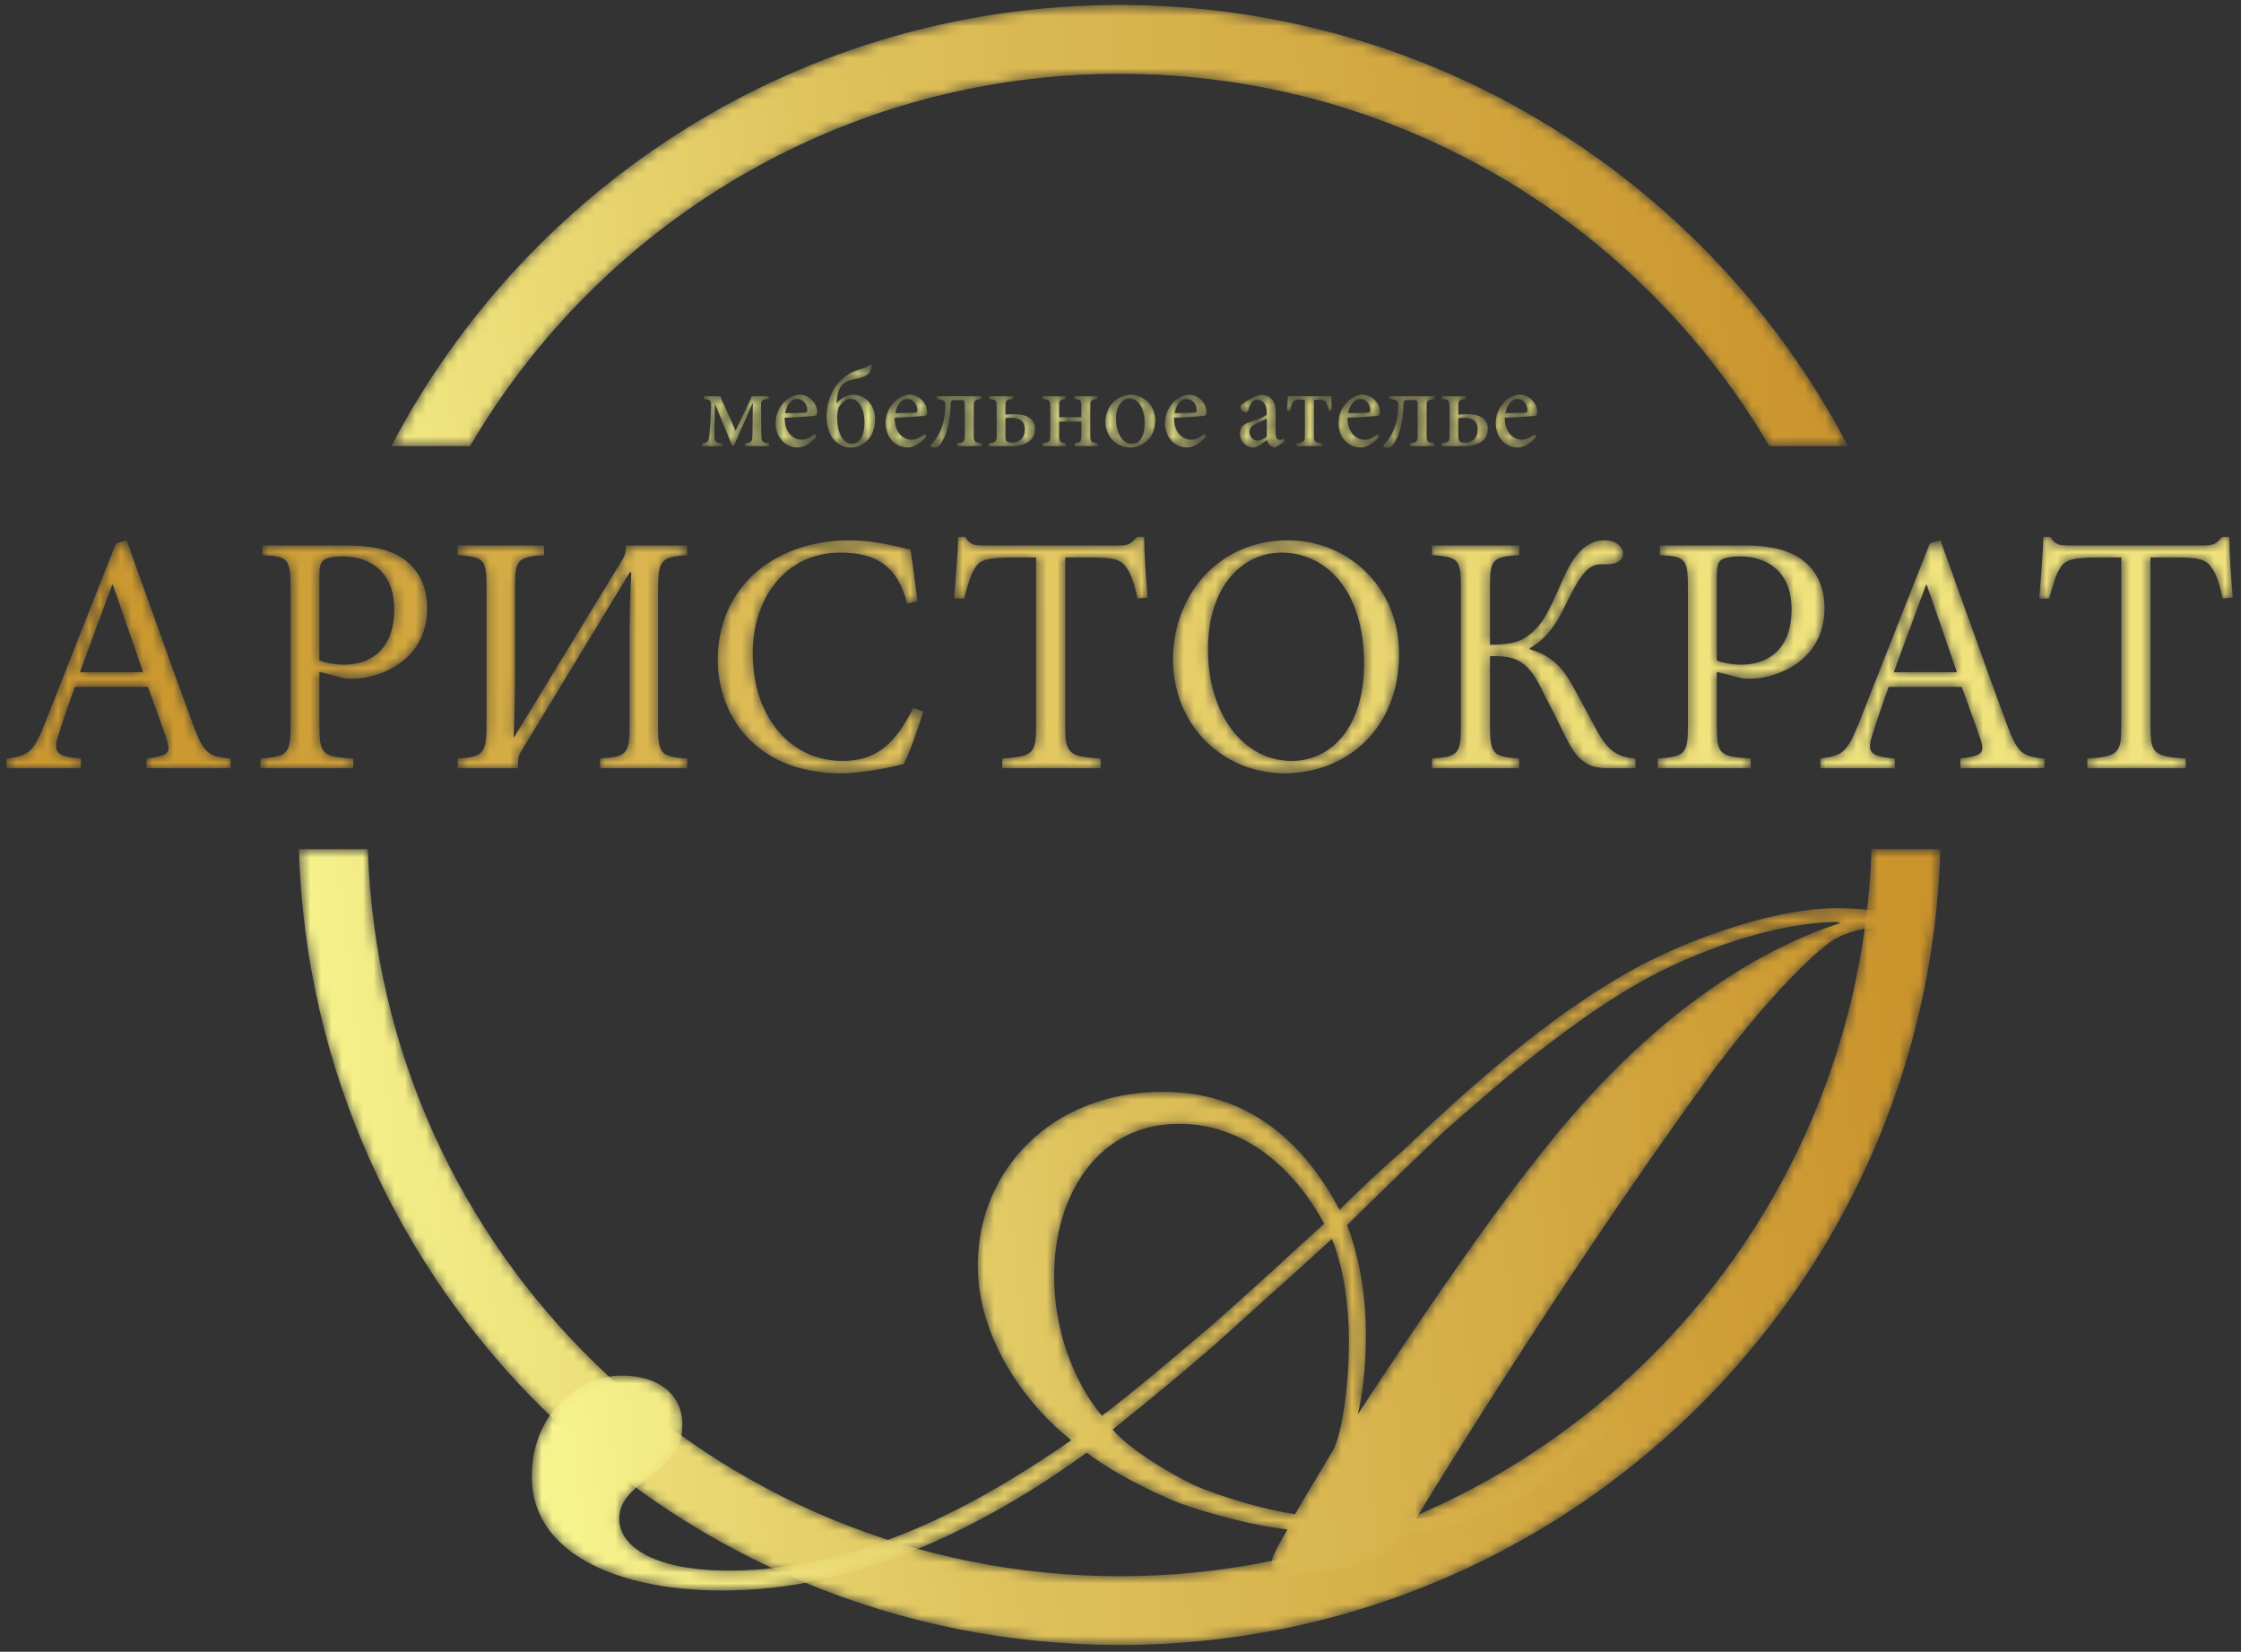 <svg width="213" height="157" viewBox="0 0 213 157" fill="none" xmlns="http://www.w3.org/2000/svg">
<rect x="0" y="0" width="213" height="157" fill="#333333" stroke="none"/>
<mask id="mask0_161_8022" style="mask-type:luminance" maskUnits="userSpaceOnUse" x="28" y="0" width="157" height="157">
<path fill-rule="evenodd" clip-rule="evenodd" d="M106.42 0.473C136.514 0.473 162.625 17.485 175.649 42.403H168.165C155.758 21.234 132.753 7.013 106.42 7.013C80.085 7.013 57.08 21.234 44.674 42.403H37.191C50.214 17.485 76.326 0.473 106.42 0.473ZM184.43 80.714C183.212 122.698 148.753 156.359 106.42 156.359C64.086 156.359 29.628 122.698 28.409 80.714H34.963C36.178 119.085 67.704 149.818 106.42 149.818C145.135 149.818 176.66 119.085 177.876 80.714H184.43Z" fill="white"/>
</mask>
<g mask="url(#mask0_161_8022)">
<path d="M106.42 0.473C136.514 0.473 162.625 17.485 175.649 42.403H168.165C155.758 21.234 132.753 7.013 106.42 7.013C80.085 7.013 57.08 21.234 44.674 42.403H37.191C50.214 17.485 76.326 0.473 106.42 0.473ZM184.43 80.714C183.212 122.698 148.753 156.359 106.42 156.359C64.086 156.359 29.628 122.698 28.409 80.714H34.963C36.178 119.085 67.704 149.818 106.42 149.818C145.135 149.818 176.66 119.085 177.876 80.714H184.43Z" fill="url(#paint0_linear_161_8022)"/>
</g>
<mask id="mask1_161_8022" style="mask-type:luminance" maskUnits="userSpaceOnUse" x="50" y="86" width="134" height="66">
<path d="M50.555 140.407C50.555 148.432 60.605 151.923 71.965 151.05C85.657 150.031 97.891 142.007 103.281 138.08C105.612 139.849 108.961 141.595 112.166 142.904C115.515 144.068 119.594 145.085 122.361 145.376C122.07 145.934 121.487 146.807 121.196 147.535C120.614 148.552 120.322 150.177 124.546 149.596C129.644 149.013 131.829 148.116 133.868 145.789C136.781 145.644 140.423 144.479 143.48 142.88C146.977 141.11 150.18 138.492 152.22 136.601C153.385 135.582 153.968 134.855 153.531 134.395C153.094 134.104 152.365 134.564 151.2 135.728C148.87 137.764 146.103 139.946 143.044 141.546C140.13 143.171 136.781 144.189 134.595 144.334C142.898 130.758 152.657 115.872 161.688 103.363C165.037 98.587 170.281 92.381 173.631 89.787C174.941 88.768 176.69 88.211 178.292 88.211C179.457 88.211 180.768 88.502 181.496 89.06C182.516 89.641 182.662 90.224 182.952 90.078C183.39 89.933 183.098 88.914 182.078 88.041C181.35 87.338 179.311 86.32 174.651 86.32C168.97 86.32 161.396 88.914 155.861 91.799C148.579 95.702 141.296 101.763 133.577 109.157C131.392 111.049 129.353 112.963 127.313 115C124.109 108.866 118.865 103.776 110.563 103.776C99.931 103.776 93.086 111.194 92.94 119.97C92.794 127.412 97.891 133.837 101.825 136.892C93.813 142.443 83.763 148.14 72.402 149.159C63.227 149.886 58.858 147.413 58.858 144.359C58.858 142.734 60.023 141.716 61.333 140.698C63.227 139.243 64.829 137.789 64.829 135.874C65.12 132.673 62.644 130.612 58.712 130.758C54.924 130.903 50.555 134.418 50.555 140.262V140.407ZM129.061 134.418C129.644 131.946 129.935 128.576 129.79 125.231C129.644 122.151 129.061 119.097 128.042 116.455C130.372 114.127 133.868 110.758 137.073 107.703C142.753 102.636 149.744 96.721 156.589 92.963C161.688 90.224 168.97 87.629 174.796 87.629V87.774C166.785 90.368 156.735 96.721 146.977 109.012C141.733 115.436 134.014 126.831 129.061 134.418ZM112.166 106.829C118.137 106.829 122.944 110.904 125.857 116.309C122.507 119.388 119.011 122.588 115.37 125.812C111.437 129.158 107.651 132.382 104.737 134.564C102.261 131.655 99.931 126.394 100.222 120.26C100.513 113.4 104.446 106.829 112.02 106.829H112.166ZM105.757 135.874C108.67 133.546 112.457 130.467 116.244 127.122C119.448 124.188 123.09 120.988 126.585 117.764C127.459 119.824 128.042 122.734 128.188 126.103C128.333 130.346 127.75 135.753 126.731 137.789C126.148 138.806 124.255 141.886 123.09 143.922C120.03 143.485 115.807 142.177 113.476 141.159C110.709 139.825 107.067 137.498 105.757 135.874Z" fill="white"/>
</mask>
<g mask="url(#mask1_161_8022)">
<path d="M50.555 140.407C50.555 148.432 60.605 151.923 71.965 151.05C85.657 150.031 97.891 142.007 103.281 138.08C105.612 139.849 108.961 141.595 112.166 142.904C115.515 144.068 119.594 145.085 122.361 145.376C122.07 145.934 121.487 146.807 121.196 147.535C120.614 148.552 120.322 150.177 124.546 149.596C129.644 149.013 131.829 148.116 133.868 145.789C136.781 145.644 140.423 144.479 143.48 142.88C146.977 141.11 150.18 138.492 152.22 136.601C153.385 135.582 153.968 134.855 153.531 134.395C153.094 134.104 152.365 134.564 151.2 135.728C148.87 137.764 146.103 139.946 143.044 141.546C140.13 143.171 136.781 144.189 134.595 144.334C142.898 130.758 152.657 115.872 161.688 103.363C165.037 98.587 170.281 92.381 173.631 89.787C174.941 88.768 176.69 88.211 178.292 88.211C179.457 88.211 180.768 88.502 181.496 89.06C182.516 89.641 182.662 90.224 182.952 90.078C183.39 89.933 183.098 88.914 182.078 88.041C181.35 87.338 179.311 86.32 174.651 86.32C168.97 86.32 161.396 88.914 155.861 91.799C148.579 95.702 141.296 101.763 133.577 109.157C131.392 111.049 129.353 112.963 127.313 115C124.109 108.866 118.865 103.776 110.563 103.776C99.931 103.776 93.086 111.194 92.94 119.97C92.794 127.412 97.891 133.837 101.825 136.892C93.813 142.443 83.763 148.14 72.402 149.159C63.227 149.886 58.858 147.413 58.858 144.359C58.858 142.734 60.023 141.716 61.333 140.698C63.227 139.243 64.829 137.789 64.829 135.874C65.12 132.673 62.644 130.612 58.712 130.758C54.924 130.903 50.555 134.418 50.555 140.262V140.407ZM129.061 134.418C129.644 131.946 129.935 128.576 129.79 125.231C129.644 122.151 129.061 119.097 128.042 116.455C130.372 114.127 133.868 110.758 137.073 107.703C142.753 102.636 149.744 96.721 156.589 92.963C161.688 90.224 168.97 87.629 174.796 87.629V87.774C166.785 90.368 156.735 96.721 146.977 109.012C141.733 115.436 134.014 126.831 129.061 134.418ZM112.166 106.829C118.137 106.829 122.944 110.904 125.857 116.309C122.507 119.388 119.011 122.588 115.37 125.812C111.437 129.158 107.651 132.382 104.737 134.564C102.261 131.655 99.931 126.394 100.222 120.26C100.513 113.4 104.446 106.829 112.02 106.829H112.166ZM105.757 135.874C108.67 133.546 112.457 130.467 116.244 127.122C119.448 124.188 123.09 120.988 126.585 117.764C127.459 119.824 128.042 122.734 128.188 126.103C128.333 130.346 127.75 135.753 126.731 137.789C126.148 138.806 124.255 141.886 123.09 143.922C120.03 143.485 115.807 142.177 113.476 141.159C110.709 139.825 107.067 137.498 105.757 135.874Z" fill="url(#paint1_linear_161_8022)"/>
</g>
<mask id="mask2_161_8022" style="mask-type:luminance" maskUnits="userSpaceOnUse" x="0" y="51" width="213" height="23">
<path d="M21.914 73.012V72.1C19.794 71.905 19.37 71.612 18.327 68.812C16.24 63.145 14.055 56.957 12.034 51.356L11.022 51.648L4.272 68.746C3.132 71.612 2.675 71.807 0.62 72.1V73.012H7.696V72.1C5.251 71.872 4.957 71.547 5.674 69.495C6.098 68.127 6.588 66.759 7.109 65.294H14.055C14.772 67.281 15.425 69.039 15.849 70.309C16.273 71.58 15.979 71.84 13.925 72.1V73.012H21.914ZM13.598 63.894H7.599C8.577 61.223 9.62 58.39 10.664 55.59H10.729L13.598 63.894ZM24.946 51.845V52.756C27.36 52.919 27.62 53.05 27.62 55.915V68.942C27.62 71.644 27.36 71.905 24.751 72.1V73.012H33.587V72.1C30.653 71.905 30.359 71.742 30.359 68.974V63.861L32.772 64.48C33.131 64.513 33.75 64.513 34.24 64.48C37.403 64.057 40.598 62.005 40.598 57.804C40.598 55.655 39.751 54.156 38.479 53.212C37.174 52.235 35.316 51.845 33.001 51.845H24.946ZM30.359 54.808C30.359 53.896 30.457 53.505 30.718 53.277C30.947 53.05 31.631 52.886 32.544 52.886C35.218 52.886 37.468 54.385 37.468 57.902C37.468 62.037 34.86 63.177 32.739 63.177C31.663 63.177 30.783 62.95 30.359 62.786V54.808ZM65.316 73.012V72.1C62.838 71.905 62.544 71.742 62.544 68.942V56.11C62.544 53.212 62.838 52.951 65.316 52.756V51.845H59.479V52.17C59.479 52.463 59.414 52.789 59.12 53.245L48.881 70.049H48.816C48.947 66.825 48.947 65.131 48.947 63.633V55.687C48.947 53.147 49.272 52.951 51.718 52.756V51.845H43.501V52.756C45.979 52.951 46.24 53.147 46.24 55.719V68.713C46.24 71.676 45.979 71.905 43.501 72.1V73.012H49.24V72.654C49.24 72.23 49.272 71.807 49.533 71.416L59.871 54.385H60C59.837 57.511 59.837 59.368 59.837 60.442V68.942C59.837 71.742 59.545 71.905 57.033 72.1V73.012H65.316ZM86.805 67.281C85.175 70.537 83.413 72.329 80.087 72.329C75.131 72.329 71.544 68.159 71.544 62.07C71.544 57.12 74.446 52.528 79.892 52.528C83.413 52.528 85.37 53.929 86.218 57.381L87.197 57.153C87.001 55.395 86.805 54.091 86.544 52.235C85.631 52.072 83.413 51.356 80.772 51.356C73.501 51.356 68.217 55.883 68.217 62.721C68.217 67.899 71.772 73.501 79.892 73.501C82.24 73.501 84.979 72.849 85.891 72.621C86.479 71.547 87.294 69.136 87.751 67.639L86.805 67.281ZM109.077 56.794C108.913 54.905 108.75 52.528 108.75 51.031H108.065C107.544 51.649 107.283 51.845 106.403 51.845H93.522C92.609 51.845 92.185 51.779 91.729 51.031H91.076C91.011 52.822 90.848 54.938 90.685 56.892H91.631C92.022 55.459 92.283 54.547 92.675 53.993C93.098 53.245 93.75 52.984 96.457 52.984H98.479V69.007C98.479 71.58 98.218 71.905 95.25 72.1V73.012H104.609V72.1C101.511 71.905 101.25 71.58 101.25 69.007V52.984H103.565C106.011 52.984 106.566 53.212 107.087 53.993C107.478 54.515 107.772 55.329 108.131 56.892L109.077 56.794ZM122.445 51.356C115.598 51.356 111.489 56.794 111.489 62.656C111.489 68.908 116.185 73.501 122.087 73.501C128.054 73.501 132.979 69.202 132.979 62.168C132.979 55.655 127.989 51.356 122.445 51.356ZM121.794 52.528C126.065 52.528 129.652 56.176 129.652 63.047C129.652 69.299 126.392 72.329 122.772 72.329C118.174 72.329 114.815 67.867 114.815 61.745C114.815 55.655 118.142 52.528 121.794 52.528ZM155.445 73.012V72.1C153.848 71.938 152.935 71.547 151.794 69.462C150.717 67.508 149.837 65.782 149.218 64.74C148.142 62.917 146.935 62.168 145.402 61.712V61.614C145.924 61.289 147.294 60.54 148.533 58.032C150.098 54.84 150.783 53.636 152.218 53.636H152.935C153.62 53.602 154.272 53.245 154.272 52.659C154.272 51.975 153.62 51.356 152.512 51.356C151.077 51.356 149.805 52.268 148.664 54.808C147.457 57.544 146.837 59.009 145.794 59.953C144.751 60.963 143.87 61.256 141.62 61.289V55.687C141.62 53.115 141.914 52.951 144.392 52.756V51.845H136.11V52.756C138.587 52.951 138.848 53.147 138.848 55.687V68.942C138.848 71.71 138.587 71.905 136.11 72.1V73.012H144.392V72.1C141.914 71.905 141.62 71.71 141.62 68.942V62.363C143.837 62.331 145.109 62.623 146.446 65.359C147.359 67.118 148.337 69.072 148.794 70.016C149.74 71.97 150.652 73.012 152.707 73.012H155.445ZM157.761 51.845V52.756C160.174 52.919 160.434 53.05 160.434 55.915V68.942C160.434 71.644 160.174 71.905 157.566 72.1V73.012H166.403V72.1C163.468 71.905 163.174 71.742 163.174 68.974V63.861L165.587 64.48C165.946 64.513 166.566 64.513 167.055 64.48C170.217 64.057 173.413 62.005 173.413 57.804C173.413 55.655 172.566 54.156 171.294 53.212C169.99 52.235 168.131 51.845 165.816 51.845H157.761ZM163.174 54.808C163.174 53.896 163.272 53.505 163.532 53.277C163.762 53.05 164.446 52.886 165.359 52.886C168.033 52.886 170.282 54.385 170.282 57.902C170.282 62.037 167.675 63.177 165.554 63.177C164.478 63.177 163.598 62.95 163.174 62.786V54.808ZM194.315 73.012V72.1C192.197 71.905 191.773 71.612 190.728 68.812C188.642 63.145 186.457 56.957 184.435 51.356L183.424 51.648L176.674 68.746C175.533 71.612 175.076 71.807 173.022 72.1V73.012H180.098V72.1C177.653 71.872 177.359 71.547 178.076 69.495C178.5 68.127 178.989 66.759 179.511 65.294H186.457C187.174 67.281 187.827 69.039 188.25 70.309C188.675 71.58 188.381 71.84 186.326 72.1V73.012H194.315ZM186 63.894H180C180.979 61.223 182.022 58.39 183.066 55.59H183.132L186 63.894ZM212.22 56.794C212.054 54.905 211.893 52.528 211.893 51.031H211.206C210.685 51.649 210.424 51.845 209.543 51.845H196.663C195.75 51.845 195.327 51.779 194.871 51.031H194.218C194.153 52.822 193.99 54.938 193.827 56.892H194.772C195.163 55.459 195.425 54.547 195.816 53.993C196.24 53.245 196.892 52.984 199.598 52.984H201.622V69.007C201.622 71.58 201.361 71.905 198.391 72.1V73.012H207.75V72.1C204.652 71.905 204.393 71.58 204.393 69.007V52.984H206.706C209.152 52.984 209.706 53.212 210.228 53.993C210.62 54.515 210.913 55.329 211.272 56.892L212.22 56.794Z" fill="white"/>
</mask>
<g mask="url(#mask2_161_8022)">
<path d="M21.914 73.012V72.1C19.794 71.905 19.37 71.612 18.327 68.812C16.24 63.145 14.055 56.957 12.034 51.356L11.022 51.648L4.272 68.746C3.132 71.612 2.675 71.807 0.62 72.1V73.012H7.696V72.1C5.251 71.872 4.957 71.547 5.674 69.495C6.098 68.127 6.588 66.759 7.109 65.294H14.055C14.772 67.281 15.425 69.039 15.849 70.309C16.273 71.58 15.979 71.84 13.925 72.1V73.012H21.914ZM13.598 63.894H7.599C8.577 61.223 9.62 58.39 10.664 55.59H10.729L13.598 63.894ZM24.946 51.845V52.756C27.36 52.919 27.62 53.05 27.62 55.915V68.942C27.62 71.644 27.36 71.905 24.751 72.1V73.012H33.587V72.1C30.653 71.905 30.359 71.742 30.359 68.974V63.861L32.772 64.48C33.131 64.513 33.75 64.513 34.24 64.48C37.403 64.057 40.598 62.005 40.598 57.804C40.598 55.655 39.751 54.156 38.479 53.212C37.174 52.235 35.316 51.845 33.001 51.845H24.946ZM30.359 54.808C30.359 53.896 30.457 53.505 30.718 53.277C30.947 53.05 31.631 52.886 32.544 52.886C35.218 52.886 37.468 54.385 37.468 57.902C37.468 62.037 34.86 63.177 32.739 63.177C31.663 63.177 30.783 62.95 30.359 62.786V54.808ZM65.316 73.012V72.1C62.838 71.905 62.544 71.742 62.544 68.942V56.11C62.544 53.212 62.838 52.951 65.316 52.756V51.845H59.479V52.17C59.479 52.463 59.414 52.789 59.12 53.245L48.881 70.049H48.816C48.947 66.825 48.947 65.131 48.947 63.633V55.687C48.947 53.147 49.272 52.951 51.718 52.756V51.845H43.501V52.756C45.979 52.951 46.24 53.147 46.24 55.719V68.713C46.24 71.676 45.979 71.905 43.501 72.1V73.012H49.24V72.654C49.24 72.23 49.272 71.807 49.533 71.416L59.871 54.385H60C59.837 57.511 59.837 59.368 59.837 60.442V68.942C59.837 71.742 59.545 71.905 57.033 72.1V73.012H65.316ZM86.805 67.281C85.175 70.537 83.413 72.329 80.087 72.329C75.131 72.329 71.544 68.159 71.544 62.07C71.544 57.12 74.446 52.528 79.892 52.528C83.413 52.528 85.37 53.929 86.218 57.381L87.197 57.153C87.001 55.395 86.805 54.091 86.544 52.235C85.631 52.072 83.413 51.356 80.772 51.356C73.501 51.356 68.217 55.883 68.217 62.721C68.217 67.899 71.772 73.501 79.892 73.501C82.24 73.501 84.979 72.849 85.891 72.621C86.479 71.547 87.294 69.136 87.751 67.639L86.805 67.281ZM109.077 56.794C108.913 54.905 108.75 52.528 108.75 51.031H108.065C107.544 51.649 107.283 51.845 106.403 51.845H93.522C92.609 51.845 92.185 51.779 91.729 51.031H91.076C91.011 52.822 90.848 54.938 90.685 56.892H91.631C92.022 55.459 92.283 54.547 92.675 53.993C93.098 53.245 93.75 52.984 96.457 52.984H98.479V69.007C98.479 71.58 98.218 71.905 95.25 72.1V73.012H104.609V72.1C101.511 71.905 101.25 71.58 101.25 69.007V52.984H103.565C106.011 52.984 106.566 53.212 107.087 53.993C107.478 54.515 107.772 55.329 108.131 56.892L109.077 56.794ZM122.445 51.356C115.598 51.356 111.489 56.794 111.489 62.656C111.489 68.908 116.185 73.501 122.087 73.501C128.054 73.501 132.979 69.202 132.979 62.168C132.979 55.655 127.989 51.356 122.445 51.356ZM121.794 52.528C126.065 52.528 129.652 56.176 129.652 63.047C129.652 69.299 126.392 72.329 122.772 72.329C118.174 72.329 114.815 67.867 114.815 61.745C114.815 55.655 118.142 52.528 121.794 52.528ZM155.445 73.012V72.1C153.848 71.938 152.935 71.547 151.794 69.462C150.717 67.508 149.837 65.782 149.218 64.74C148.142 62.917 146.935 62.168 145.402 61.712V61.614C145.924 61.289 147.294 60.54 148.533 58.032C150.098 54.84 150.783 53.636 152.218 53.636H152.935C153.62 53.602 154.272 53.245 154.272 52.659C154.272 51.975 153.62 51.356 152.512 51.356C151.077 51.356 149.805 52.268 148.664 54.808C147.457 57.544 146.837 59.009 145.794 59.953C144.751 60.963 143.87 61.256 141.62 61.289V55.687C141.62 53.115 141.914 52.951 144.392 52.756V51.845H136.11V52.756C138.587 52.951 138.848 53.147 138.848 55.687V68.942C138.848 71.71 138.587 71.905 136.11 72.1V73.012H144.392V72.1C141.914 71.905 141.62 71.71 141.62 68.942V62.363C143.837 62.331 145.109 62.623 146.446 65.359C147.359 67.118 148.337 69.072 148.794 70.016C149.74 71.97 150.652 73.012 152.707 73.012H155.445ZM157.761 51.845V52.756C160.174 52.919 160.434 53.05 160.434 55.915V68.942C160.434 71.644 160.174 71.905 157.566 72.1V73.012H166.403V72.1C163.468 71.905 163.174 71.742 163.174 68.974V63.861L165.587 64.48C165.946 64.513 166.566 64.513 167.055 64.48C170.217 64.057 173.413 62.005 173.413 57.804C173.413 55.655 172.566 54.156 171.294 53.212C169.99 52.235 168.131 51.845 165.816 51.845H157.761ZM163.174 54.808C163.174 53.896 163.272 53.505 163.532 53.277C163.762 53.05 164.446 52.886 165.359 52.886C168.033 52.886 170.282 54.385 170.282 57.902C170.282 62.037 167.675 63.177 165.554 63.177C164.478 63.177 163.598 62.95 163.174 62.786V54.808ZM194.315 73.012V72.1C192.197 71.905 191.773 71.612 190.728 68.812C188.642 63.145 186.457 56.957 184.435 51.356L183.424 51.648L176.674 68.746C175.533 71.612 175.076 71.807 173.022 72.1V73.012H180.098V72.1C177.653 71.872 177.359 71.547 178.076 69.495C178.5 68.127 178.989 66.759 179.511 65.294H186.457C187.174 67.281 187.827 69.039 188.25 70.309C188.675 71.58 188.381 71.84 186.326 72.1V73.012H194.315ZM186 63.894H180C180.979 61.223 182.022 58.39 183.066 55.59H183.132L186 63.894ZM212.22 56.794C212.054 54.905 211.893 52.528 211.893 51.031H211.206C210.685 51.649 210.424 51.845 209.543 51.845H196.663C195.75 51.845 195.327 51.779 194.871 51.031H194.218C194.153 52.822 193.99 54.938 193.827 56.892H194.772C195.163 55.459 195.425 54.547 195.816 53.993C196.24 53.245 196.892 52.984 199.598 52.984H201.622V69.007C201.622 71.58 201.361 71.905 198.391 72.1V73.012H207.75V72.1C204.652 71.905 204.393 71.58 204.393 69.007V52.984H206.706C209.152 52.984 209.706 53.212 210.228 53.993C210.62 54.515 210.913 55.329 211.272 56.892L212.22 56.794Z" fill="url(#paint2_linear_161_8022)"/>
</g>
<mask id="mask3_161_8022" style="mask-type:luminance" maskUnits="userSpaceOnUse" x="66" y="34" width="81" height="9">
<path d="M73.097 42.401V42.119C72.413 42.076 72.369 41.978 72.359 41.229L72.337 38.7C72.326 38.059 72.359 37.962 73.076 37.918V37.658H71.454L69.922 40.947L68.456 37.658H66.9V37.929C67.585 37.973 67.607 38.091 67.574 38.841L67.498 40.393C67.465 40.99 67.422 41.402 67.378 41.685C67.324 41.967 67.172 42.098 66.726 42.119V42.401H68.641V42.119C68.109 42.087 67.945 41.967 67.912 41.685C67.902 41.446 67.891 41.055 67.912 40.274L67.957 38.461H67.989L69.576 42.347H69.77L71.52 38.331H71.552L71.52 41.229C71.509 41.978 71.476 42.076 70.813 42.119V42.401H73.097ZM77.436 41.25C77.045 41.62 76.632 41.793 76.197 41.793C75.437 41.793 74.589 41.185 74.578 39.709C75.871 39.666 77.23 39.558 77.415 39.525C77.61 39.481 77.665 39.395 77.665 39.177C77.665 38.331 76.937 37.527 76.035 37.527C75.469 37.527 74.882 37.82 74.437 38.32C73.991 38.808 73.719 39.47 73.719 40.22C73.719 41.446 74.502 42.532 75.839 42.532C76.176 42.532 76.926 42.336 77.61 41.479L77.436 41.25ZM75.773 37.929C76.372 37.929 76.74 38.45 76.73 39.015C76.73 39.167 76.665 39.231 76.469 39.231C75.839 39.253 75.241 39.264 74.632 39.264C74.795 38.386 75.273 37.929 75.773 37.929ZM81.089 37.527C80.447 37.527 79.904 37.885 79.534 38.309L79.512 38.287C79.534 37.668 79.653 37.213 79.849 36.865C80.023 36.528 80.382 36.214 80.969 36.105C81.414 36.019 81.947 35.899 82.252 35.736C82.719 35.476 82.85 34.998 82.85 34.716C82.85 34.619 82.795 34.586 82.675 34.684C82.437 34.879 82.175 34.976 81.697 35.107C81.23 35.259 80.925 35.389 80.632 35.584C80.284 35.791 79.893 36.127 79.501 36.627C78.903 37.408 78.577 38.45 78.566 39.547C78.556 41.294 79.415 42.532 80.882 42.532C81.958 42.532 83.176 41.652 83.176 39.872C83.187 38.526 82.295 37.527 81.089 37.527ZM80.849 37.918C81.621 37.918 82.175 38.852 82.165 40.209C82.143 41.718 81.544 42.174 80.947 42.174C80.164 42.174 79.555 41.175 79.578 39.644C79.588 38.95 79.708 38.678 79.936 38.417C80.23 38.081 80.513 37.918 80.849 37.918ZM87.893 41.25C87.501 41.62 87.089 41.793 86.653 41.793C85.893 41.793 85.045 41.185 85.034 39.709C86.327 39.666 87.686 39.558 87.871 39.525C88.066 39.481 88.121 39.395 88.121 39.177C88.121 38.331 87.393 37.527 86.491 37.527C85.925 37.527 85.338 37.82 84.893 38.32C84.447 38.808 84.175 39.47 84.175 40.22C84.175 41.446 84.958 42.532 86.295 42.532C86.632 42.532 87.382 42.336 88.066 41.479L87.893 41.25ZM86.229 37.929C86.828 37.929 87.197 38.45 87.186 39.015C87.186 39.167 87.121 39.231 86.925 39.231C86.295 39.253 85.697 39.264 85.088 39.264C85.251 38.386 85.73 37.929 86.229 37.929ZM93.305 37.658H89.023V37.929C89.816 38.005 89.849 38.135 89.849 38.581C89.849 39.547 89.643 40.372 89.382 40.947C89.175 41.435 88.827 41.957 88.459 42.26V42.456C88.555 42.5 88.719 42.542 88.925 42.542C89.066 42.542 89.24 42.445 89.415 42.195C89.741 41.728 90.294 40.642 90.35 38.472C90.35 38.114 90.393 38.026 90.741 38.026H91.317C91.664 38.026 91.697 38.114 91.697 38.504V41.305C91.697 41.978 91.653 42.054 90.969 42.119V42.401H93.305V42.119C92.599 42.054 92.556 41.967 92.556 41.294V38.688C92.556 38.081 92.588 38.005 93.305 37.929V37.658ZM96.056 42.401C97.61 42.401 98.372 41.772 98.372 40.784C98.372 39.764 97.578 39.362 96.36 39.362C96.11 39.362 95.849 39.384 95.567 39.406V38.711C95.567 38.049 95.61 37.984 96.285 37.918V37.658H94.023V37.918C94.686 37.984 94.73 38.059 94.73 38.711V41.327C94.73 41.978 94.675 42.054 93.98 42.119V42.401H96.056ZM95.567 39.742C95.697 39.732 95.882 39.709 96.034 39.709C96.817 39.709 97.404 39.949 97.404 40.827C97.404 41.598 96.948 42.065 96.176 42.065C95.719 42.065 95.567 41.967 95.567 41.468V39.742ZM104.338 42.401V42.119C103.698 42.065 103.632 41.989 103.632 41.294V38.667C103.632 38.049 103.687 37.984 104.306 37.918V37.658H102.121V37.918C102.741 37.984 102.784 38.059 102.784 38.667V39.666H100.676V38.667C100.676 38.059 100.73 37.984 101.285 37.918V37.658H99.077V37.918C99.785 37.984 99.817 38.049 99.817 38.667V41.294C99.817 41.989 99.774 42.065 99.1 42.119V42.401H101.295V42.119C100.73 42.065 100.676 41.999 100.676 41.294V40.078H102.784V41.294C102.784 41.978 102.719 42.065 102.143 42.119V42.401H104.338ZM107.448 37.527C106.458 37.527 105.068 38.342 105.068 40.133C105.068 41.338 105.958 42.532 107.448 42.532C108.524 42.532 109.806 41.696 109.806 39.949C109.806 38.602 108.795 37.527 107.448 37.527ZM107.339 37.885C108.284 37.885 108.795 38.917 108.795 40.187C108.795 41.674 108.241 42.174 107.568 42.174C106.676 42.174 106.078 41.154 106.078 39.785C106.078 38.559 106.665 37.885 107.339 37.885ZM114.448 41.25C114.056 41.62 113.643 41.793 113.209 41.793C112.448 41.793 111.6 41.185 111.589 39.709C112.883 39.666 114.241 39.558 114.426 39.525C114.622 39.481 114.676 39.395 114.676 39.177C114.676 38.331 113.948 37.527 113.046 37.527C112.481 37.527 111.893 37.82 111.448 38.32C111.003 38.808 110.731 39.47 110.731 40.22C110.731 41.446 111.513 42.532 112.85 42.532C113.187 42.532 113.937 42.336 114.622 41.479L114.448 41.25ZM112.784 37.929C113.383 37.929 113.752 38.45 113.741 39.015C113.741 39.167 113.676 39.231 113.48 39.231C112.85 39.253 112.252 39.264 111.643 39.264C111.807 38.386 112.285 37.929 112.784 37.929ZM122.122 41.978L122.013 41.696C121.904 41.761 121.752 41.815 121.622 41.815C121.437 41.815 121.241 41.652 121.241 41.164V39.145C121.241 38.581 121.133 38.135 120.752 37.82C120.513 37.625 120.187 37.527 119.861 37.527C119.241 37.647 118.535 38.07 118.231 38.287C118.025 38.439 117.883 38.559 117.883 38.721C117.883 38.971 118.165 39.189 118.362 39.189C118.514 39.189 118.633 39.112 118.676 38.938C118.763 38.602 118.861 38.363 119.002 38.222C119.112 38.091 119.274 38.005 119.491 38.005C120.035 38.005 120.405 38.45 120.405 39.231V39.427C120.165 39.622 119.372 39.916 118.72 40.133C118.122 40.34 117.839 40.675 117.839 41.207C117.839 41.892 118.372 42.532 119.144 42.532C119.47 42.532 119.991 42.13 120.426 41.837C120.48 42.021 120.546 42.174 120.687 42.326C120.806 42.434 121.035 42.532 121.198 42.532L122.122 41.978ZM120.405 41.489C120.198 41.685 119.817 41.869 119.535 41.88C119.198 41.88 118.763 41.609 118.763 41.044C118.763 40.653 119.002 40.447 119.427 40.251C119.655 40.144 120.176 39.916 120.405 39.796V41.489ZM126.567 39.004C126.557 38.538 126.546 38.049 126.557 37.658H122.393C122.382 38.049 122.361 38.538 122.307 39.004L122.601 39.047C122.698 38.678 122.764 38.472 122.861 38.287C122.98 38.059 123.177 38.005 123.503 38.005H124.024V41.36C124.024 41.967 123.97 42.054 123.231 42.119V42.401H125.677V42.119C124.937 42.054 124.882 41.967 124.882 41.36V38.005H125.362C125.742 38.005 125.937 38.081 126.057 38.276C126.155 38.461 126.209 38.7 126.274 39.036L126.567 39.004ZM130.937 41.25C130.546 41.62 130.133 41.793 129.698 41.793C128.937 41.793 128.09 41.185 128.079 39.709C129.372 39.666 130.731 39.558 130.916 39.525C131.111 39.481 131.166 39.395 131.166 39.177C131.166 38.331 130.438 37.527 129.535 37.527C128.97 37.527 128.383 37.82 127.938 38.32C127.492 38.808 127.22 39.47 127.22 40.22C127.22 41.446 128.002 42.532 129.339 42.532C129.676 42.532 130.427 42.336 131.111 41.479L130.937 41.25ZM129.274 37.929C129.872 37.929 130.242 38.45 130.231 39.015C130.231 39.167 130.166 39.231 129.97 39.231C129.339 39.253 128.741 39.264 128.133 39.264C128.296 38.386 128.774 37.929 129.274 37.929ZM136.35 37.658H132.068V37.929C132.862 38.005 132.894 38.135 132.894 38.581C132.894 39.547 132.687 40.372 132.427 40.947C132.22 41.435 131.872 41.957 131.503 42.26V42.456C131.6 42.5 131.763 42.542 131.97 42.542C132.111 42.542 132.286 42.445 132.459 42.195C132.785 41.728 133.34 40.642 133.394 38.472C133.394 38.114 133.437 38.026 133.785 38.026H134.362C134.709 38.026 134.742 38.114 134.742 38.504V41.305C134.742 41.978 134.698 42.054 134.014 42.119V42.401H136.35V42.119C135.644 42.054 135.6 41.967 135.6 41.294V38.688C135.6 38.081 135.633 38.005 136.35 37.929V37.658ZM139.1 42.401C140.655 42.401 141.416 41.772 141.416 40.784C141.416 39.764 140.622 39.362 139.404 39.362C139.156 39.362 138.894 39.384 138.612 39.406V38.711C138.612 38.049 138.655 37.984 139.329 37.918V37.658H137.068V37.918C137.732 37.984 137.775 38.059 137.775 38.711V41.327C137.775 41.978 137.72 42.054 137.024 42.119V42.401H139.1ZM138.612 39.742C138.742 39.732 138.926 39.709 139.079 39.709C139.861 39.709 140.449 39.949 140.449 40.827C140.449 41.598 139.992 42.065 139.221 42.065C138.764 42.065 138.612 41.967 138.612 41.468V39.742ZM145.883 41.25C145.492 41.62 145.079 41.793 144.644 41.793C143.884 41.793 143.035 41.185 143.025 39.709C144.318 39.666 145.677 39.558 145.862 39.525C146.057 39.481 146.112 39.395 146.112 39.177C146.112 38.331 145.383 37.527 144.482 37.527C143.916 37.527 143.329 37.82 142.883 38.32C142.438 38.808 142.166 39.47 142.166 40.22C142.166 41.446 142.949 42.532 144.285 42.532C144.623 42.532 145.372 42.336 146.057 41.479L145.883 41.25ZM144.22 37.929C144.818 37.929 145.187 38.45 145.177 39.015C145.177 39.167 145.112 39.231 144.916 39.231C144.285 39.253 143.688 39.264 143.079 39.264C143.242 38.386 143.72 37.929 144.22 37.929Z" fill="white"/>
</mask>
<g mask="url(#mask3_161_8022)">
<path d="M73.097 42.401V42.119C72.413 42.076 72.369 41.978 72.359 41.229L72.337 38.7C72.326 38.059 72.359 37.962 73.076 37.918V37.658H71.454L69.922 40.947L68.456 37.658H66.9V37.929C67.585 37.973 67.607 38.091 67.574 38.841L67.498 40.393C67.465 40.99 67.422 41.402 67.378 41.685C67.324 41.967 67.172 42.098 66.726 42.119V42.401H68.641V42.119C68.109 42.087 67.945 41.967 67.912 41.685C67.902 41.446 67.891 41.055 67.912 40.274L67.957 38.461H67.989L69.576 42.347H69.77L71.52 38.331H71.552L71.52 41.229C71.509 41.978 71.476 42.076 70.813 42.119V42.401H73.097ZM77.436 41.25C77.045 41.62 76.632 41.793 76.197 41.793C75.437 41.793 74.589 41.185 74.578 39.709C75.871 39.666 77.23 39.558 77.415 39.525C77.61 39.481 77.665 39.395 77.665 39.177C77.665 38.331 76.937 37.527 76.035 37.527C75.469 37.527 74.882 37.82 74.437 38.32C73.991 38.808 73.719 39.47 73.719 40.22C73.719 41.446 74.502 42.532 75.839 42.532C76.176 42.532 76.926 42.336 77.61 41.479L77.436 41.25ZM75.773 37.929C76.372 37.929 76.74 38.45 76.73 39.015C76.73 39.167 76.665 39.231 76.469 39.231C75.839 39.253 75.241 39.264 74.632 39.264C74.795 38.386 75.273 37.929 75.773 37.929ZM81.089 37.527C80.447 37.527 79.904 37.885 79.534 38.309L79.512 38.287C79.534 37.668 79.653 37.213 79.849 36.865C80.023 36.528 80.382 36.214 80.969 36.105C81.414 36.019 81.947 35.899 82.252 35.736C82.719 35.476 82.85 34.998 82.85 34.716C82.85 34.619 82.795 34.586 82.675 34.684C82.437 34.879 82.175 34.976 81.697 35.107C81.23 35.259 80.925 35.389 80.632 35.584C80.284 35.791 79.893 36.127 79.501 36.627C78.903 37.408 78.577 38.45 78.566 39.547C78.556 41.294 79.415 42.532 80.882 42.532C81.958 42.532 83.176 41.652 83.176 39.872C83.187 38.526 82.295 37.527 81.089 37.527ZM80.849 37.918C81.621 37.918 82.175 38.852 82.165 40.209C82.143 41.718 81.544 42.174 80.947 42.174C80.164 42.174 79.555 41.175 79.578 39.644C79.588 38.95 79.708 38.678 79.936 38.417C80.23 38.081 80.513 37.918 80.849 37.918ZM87.893 41.25C87.501 41.62 87.089 41.793 86.653 41.793C85.893 41.793 85.045 41.185 85.034 39.709C86.327 39.666 87.686 39.558 87.871 39.525C88.066 39.481 88.121 39.395 88.121 39.177C88.121 38.331 87.393 37.527 86.491 37.527C85.925 37.527 85.338 37.82 84.893 38.32C84.447 38.808 84.175 39.47 84.175 40.22C84.175 41.446 84.958 42.532 86.295 42.532C86.632 42.532 87.382 42.336 88.066 41.479L87.893 41.25ZM86.229 37.929C86.828 37.929 87.197 38.45 87.186 39.015C87.186 39.167 87.121 39.231 86.925 39.231C86.295 39.253 85.697 39.264 85.088 39.264C85.251 38.386 85.73 37.929 86.229 37.929ZM93.305 37.658H89.023V37.929C89.816 38.005 89.849 38.135 89.849 38.581C89.849 39.547 89.643 40.372 89.382 40.947C89.175 41.435 88.827 41.957 88.459 42.26V42.456C88.555 42.5 88.719 42.542 88.925 42.542C89.066 42.542 89.24 42.445 89.415 42.195C89.741 41.728 90.294 40.642 90.35 38.472C90.35 38.114 90.393 38.026 90.741 38.026H91.317C91.664 38.026 91.697 38.114 91.697 38.504V41.305C91.697 41.978 91.653 42.054 90.969 42.119V42.401H93.305V42.119C92.599 42.054 92.556 41.967 92.556 41.294V38.688C92.556 38.081 92.588 38.005 93.305 37.929V37.658ZM96.056 42.401C97.61 42.401 98.372 41.772 98.372 40.784C98.372 39.764 97.578 39.362 96.36 39.362C96.11 39.362 95.849 39.384 95.567 39.406V38.711C95.567 38.049 95.61 37.984 96.285 37.918V37.658H94.023V37.918C94.686 37.984 94.73 38.059 94.73 38.711V41.327C94.73 41.978 94.675 42.054 93.98 42.119V42.401H96.056ZM95.567 39.742C95.697 39.732 95.882 39.709 96.034 39.709C96.817 39.709 97.404 39.949 97.404 40.827C97.404 41.598 96.948 42.065 96.176 42.065C95.719 42.065 95.567 41.967 95.567 41.468V39.742ZM104.338 42.401V42.119C103.698 42.065 103.632 41.989 103.632 41.294V38.667C103.632 38.049 103.687 37.984 104.306 37.918V37.658H102.121V37.918C102.741 37.984 102.784 38.059 102.784 38.667V39.666H100.676V38.667C100.676 38.059 100.73 37.984 101.285 37.918V37.658H99.077V37.918C99.785 37.984 99.817 38.049 99.817 38.667V41.294C99.817 41.989 99.774 42.065 99.1 42.119V42.401H101.295V42.119C100.73 42.065 100.676 41.999 100.676 41.294V40.078H102.784V41.294C102.784 41.978 102.719 42.065 102.143 42.119V42.401H104.338ZM107.448 37.527C106.458 37.527 105.068 38.342 105.068 40.133C105.068 41.338 105.958 42.532 107.448 42.532C108.524 42.532 109.806 41.696 109.806 39.949C109.806 38.602 108.795 37.527 107.448 37.527ZM107.339 37.885C108.284 37.885 108.795 38.917 108.795 40.187C108.795 41.674 108.241 42.174 107.568 42.174C106.676 42.174 106.078 41.154 106.078 39.785C106.078 38.559 106.665 37.885 107.339 37.885ZM114.448 41.25C114.056 41.62 113.643 41.793 113.209 41.793C112.448 41.793 111.6 41.185 111.589 39.709C112.883 39.666 114.241 39.558 114.426 39.525C114.622 39.481 114.676 39.395 114.676 39.177C114.676 38.331 113.948 37.527 113.046 37.527C112.481 37.527 111.893 37.82 111.448 38.32C111.003 38.808 110.731 39.47 110.731 40.22C110.731 41.446 111.513 42.532 112.85 42.532C113.187 42.532 113.937 42.336 114.622 41.479L114.448 41.25ZM112.784 37.929C113.383 37.929 113.752 38.45 113.741 39.015C113.741 39.167 113.676 39.231 113.48 39.231C112.85 39.253 112.252 39.264 111.643 39.264C111.807 38.386 112.285 37.929 112.784 37.929ZM122.122 41.978L122.013 41.696C121.904 41.761 121.752 41.815 121.622 41.815C121.437 41.815 121.241 41.652 121.241 41.164V39.145C121.241 38.581 121.133 38.135 120.752 37.82C120.513 37.625 120.187 37.527 119.861 37.527C119.241 37.647 118.535 38.07 118.231 38.287C118.025 38.439 117.883 38.559 117.883 38.721C117.883 38.971 118.165 39.189 118.362 39.189C118.514 39.189 118.633 39.112 118.676 38.938C118.763 38.602 118.861 38.363 119.002 38.222C119.112 38.091 119.274 38.005 119.491 38.005C120.035 38.005 120.405 38.45 120.405 39.231V39.427C120.165 39.622 119.372 39.916 118.72 40.133C118.122 40.34 117.839 40.675 117.839 41.207C117.839 41.892 118.372 42.532 119.144 42.532C119.47 42.532 119.991 42.13 120.426 41.837C120.48 42.021 120.546 42.174 120.687 42.326C120.806 42.434 121.035 42.532 121.198 42.532L122.122 41.978ZM120.405 41.489C120.198 41.685 119.817 41.869 119.535 41.88C119.198 41.88 118.763 41.609 118.763 41.044C118.763 40.653 119.002 40.447 119.427 40.251C119.655 40.144 120.176 39.916 120.405 39.796V41.489ZM126.567 39.004C126.557 38.538 126.546 38.049 126.557 37.658H122.393C122.382 38.049 122.361 38.538 122.307 39.004L122.601 39.047C122.698 38.678 122.764 38.472 122.861 38.287C122.98 38.059 123.177 38.005 123.503 38.005H124.024V41.36C124.024 41.967 123.97 42.054 123.231 42.119V42.401H125.677V42.119C124.937 42.054 124.882 41.967 124.882 41.36V38.005H125.362C125.742 38.005 125.937 38.081 126.057 38.276C126.155 38.461 126.209 38.7 126.274 39.036L126.567 39.004ZM130.937 41.25C130.546 41.62 130.133 41.793 129.698 41.793C128.937 41.793 128.09 41.185 128.079 39.709C129.372 39.666 130.731 39.558 130.916 39.525C131.111 39.481 131.166 39.395 131.166 39.177C131.166 38.331 130.438 37.527 129.535 37.527C128.97 37.527 128.383 37.82 127.938 38.32C127.492 38.808 127.22 39.47 127.22 40.22C127.22 41.446 128.002 42.532 129.339 42.532C129.676 42.532 130.427 42.336 131.111 41.479L130.937 41.25ZM129.274 37.929C129.872 37.929 130.242 38.45 130.231 39.015C130.231 39.167 130.166 39.231 129.97 39.231C129.339 39.253 128.741 39.264 128.133 39.264C128.296 38.386 128.774 37.929 129.274 37.929ZM136.35 37.658H132.068V37.929C132.862 38.005 132.894 38.135 132.894 38.581C132.894 39.547 132.687 40.372 132.427 40.947C132.22 41.435 131.872 41.957 131.503 42.26V42.456C131.6 42.5 131.763 42.542 131.97 42.542C132.111 42.542 132.286 42.445 132.459 42.195C132.785 41.728 133.34 40.642 133.394 38.472C133.394 38.114 133.437 38.026 133.785 38.026H134.362C134.709 38.026 134.742 38.114 134.742 38.504V41.305C134.742 41.978 134.698 42.054 134.014 42.119V42.401H136.35V42.119C135.644 42.054 135.6 41.967 135.6 41.294V38.688C135.6 38.081 135.633 38.005 136.35 37.929V37.658ZM139.1 42.401C140.655 42.401 141.416 41.772 141.416 40.784C141.416 39.764 140.622 39.362 139.404 39.362C139.156 39.362 138.894 39.384 138.612 39.406V38.711C138.612 38.049 138.655 37.984 139.329 37.918V37.658H137.068V37.918C137.732 37.984 137.775 38.059 137.775 38.711V41.327C137.775 41.978 137.72 42.054 137.024 42.119V42.401H139.1ZM138.612 39.742C138.742 39.732 138.926 39.709 139.079 39.709C139.861 39.709 140.449 39.949 140.449 40.827C140.449 41.598 139.992 42.065 139.221 42.065C138.764 42.065 138.612 41.967 138.612 41.468V39.742ZM145.883 41.25C145.492 41.62 145.079 41.793 144.644 41.793C143.884 41.793 143.035 41.185 143.025 39.709C144.318 39.666 145.677 39.558 145.862 39.525C146.057 39.481 146.112 39.395 146.112 39.177C146.112 38.331 145.383 37.527 144.482 37.527C143.916 37.527 143.329 37.82 142.883 38.32C142.438 38.808 142.166 39.47 142.166 40.22C142.166 41.446 142.949 42.532 144.285 42.532C144.623 42.532 145.372 42.336 146.057 41.479L145.883 41.25ZM144.22 37.929C144.818 37.929 145.187 38.45 145.177 39.015C145.177 39.167 145.112 39.231 144.916 39.231C144.285 39.253 143.688 39.264 143.079 39.264C143.242 38.386 143.72 37.929 144.22 37.929Z" fill="url(#paint3_linear_161_8022)"/>
</g>
<defs>
<linearGradient id="paint0_linear_161_8022" x1="18.455" y1="88.456" x2="194.378" y2="68.324" gradientUnits="userSpaceOnUse">
<stop stop-color="#FAFA94"/>
<stop offset="0.391" stop-color="#DEC25C"/>
<stop offset="1" stop-color="#C78C24"/>
</linearGradient>
<linearGradient id="paint1_linear_161_8022" x1="44.396" y1="125.728" x2="197.294" y2="108.231" gradientUnits="userSpaceOnUse">
<stop stop-color="#FAFA94"/>
<stop offset="0.391" stop-color="#DEC25C"/>
<stop offset="1" stop-color="#C78C24"/>
</linearGradient>
<linearGradient id="paint2_linear_161_8022" x1="17.769" y1="69.332" x2="163.879" y2="65.143" gradientUnits="userSpaceOnUse">
<stop stop-color="#CC9930"/>
<stop offset="0.391" stop-color="#DEBD57"/>
<stop offset="1" stop-color="#F0E37D"/>
</linearGradient>
<linearGradient id="paint3_linear_161_8022" x1="118.894" y1="-26.319" x2="448.954" y2="83.815" gradientUnits="userSpaceOnUse">
<stop stop-color="#FAFA94"/>
<stop offset="0.391" stop-color="#DEC25C"/>
<stop offset="1" stop-color="#C78C24"/>
</linearGradient>
</defs>
</svg>
